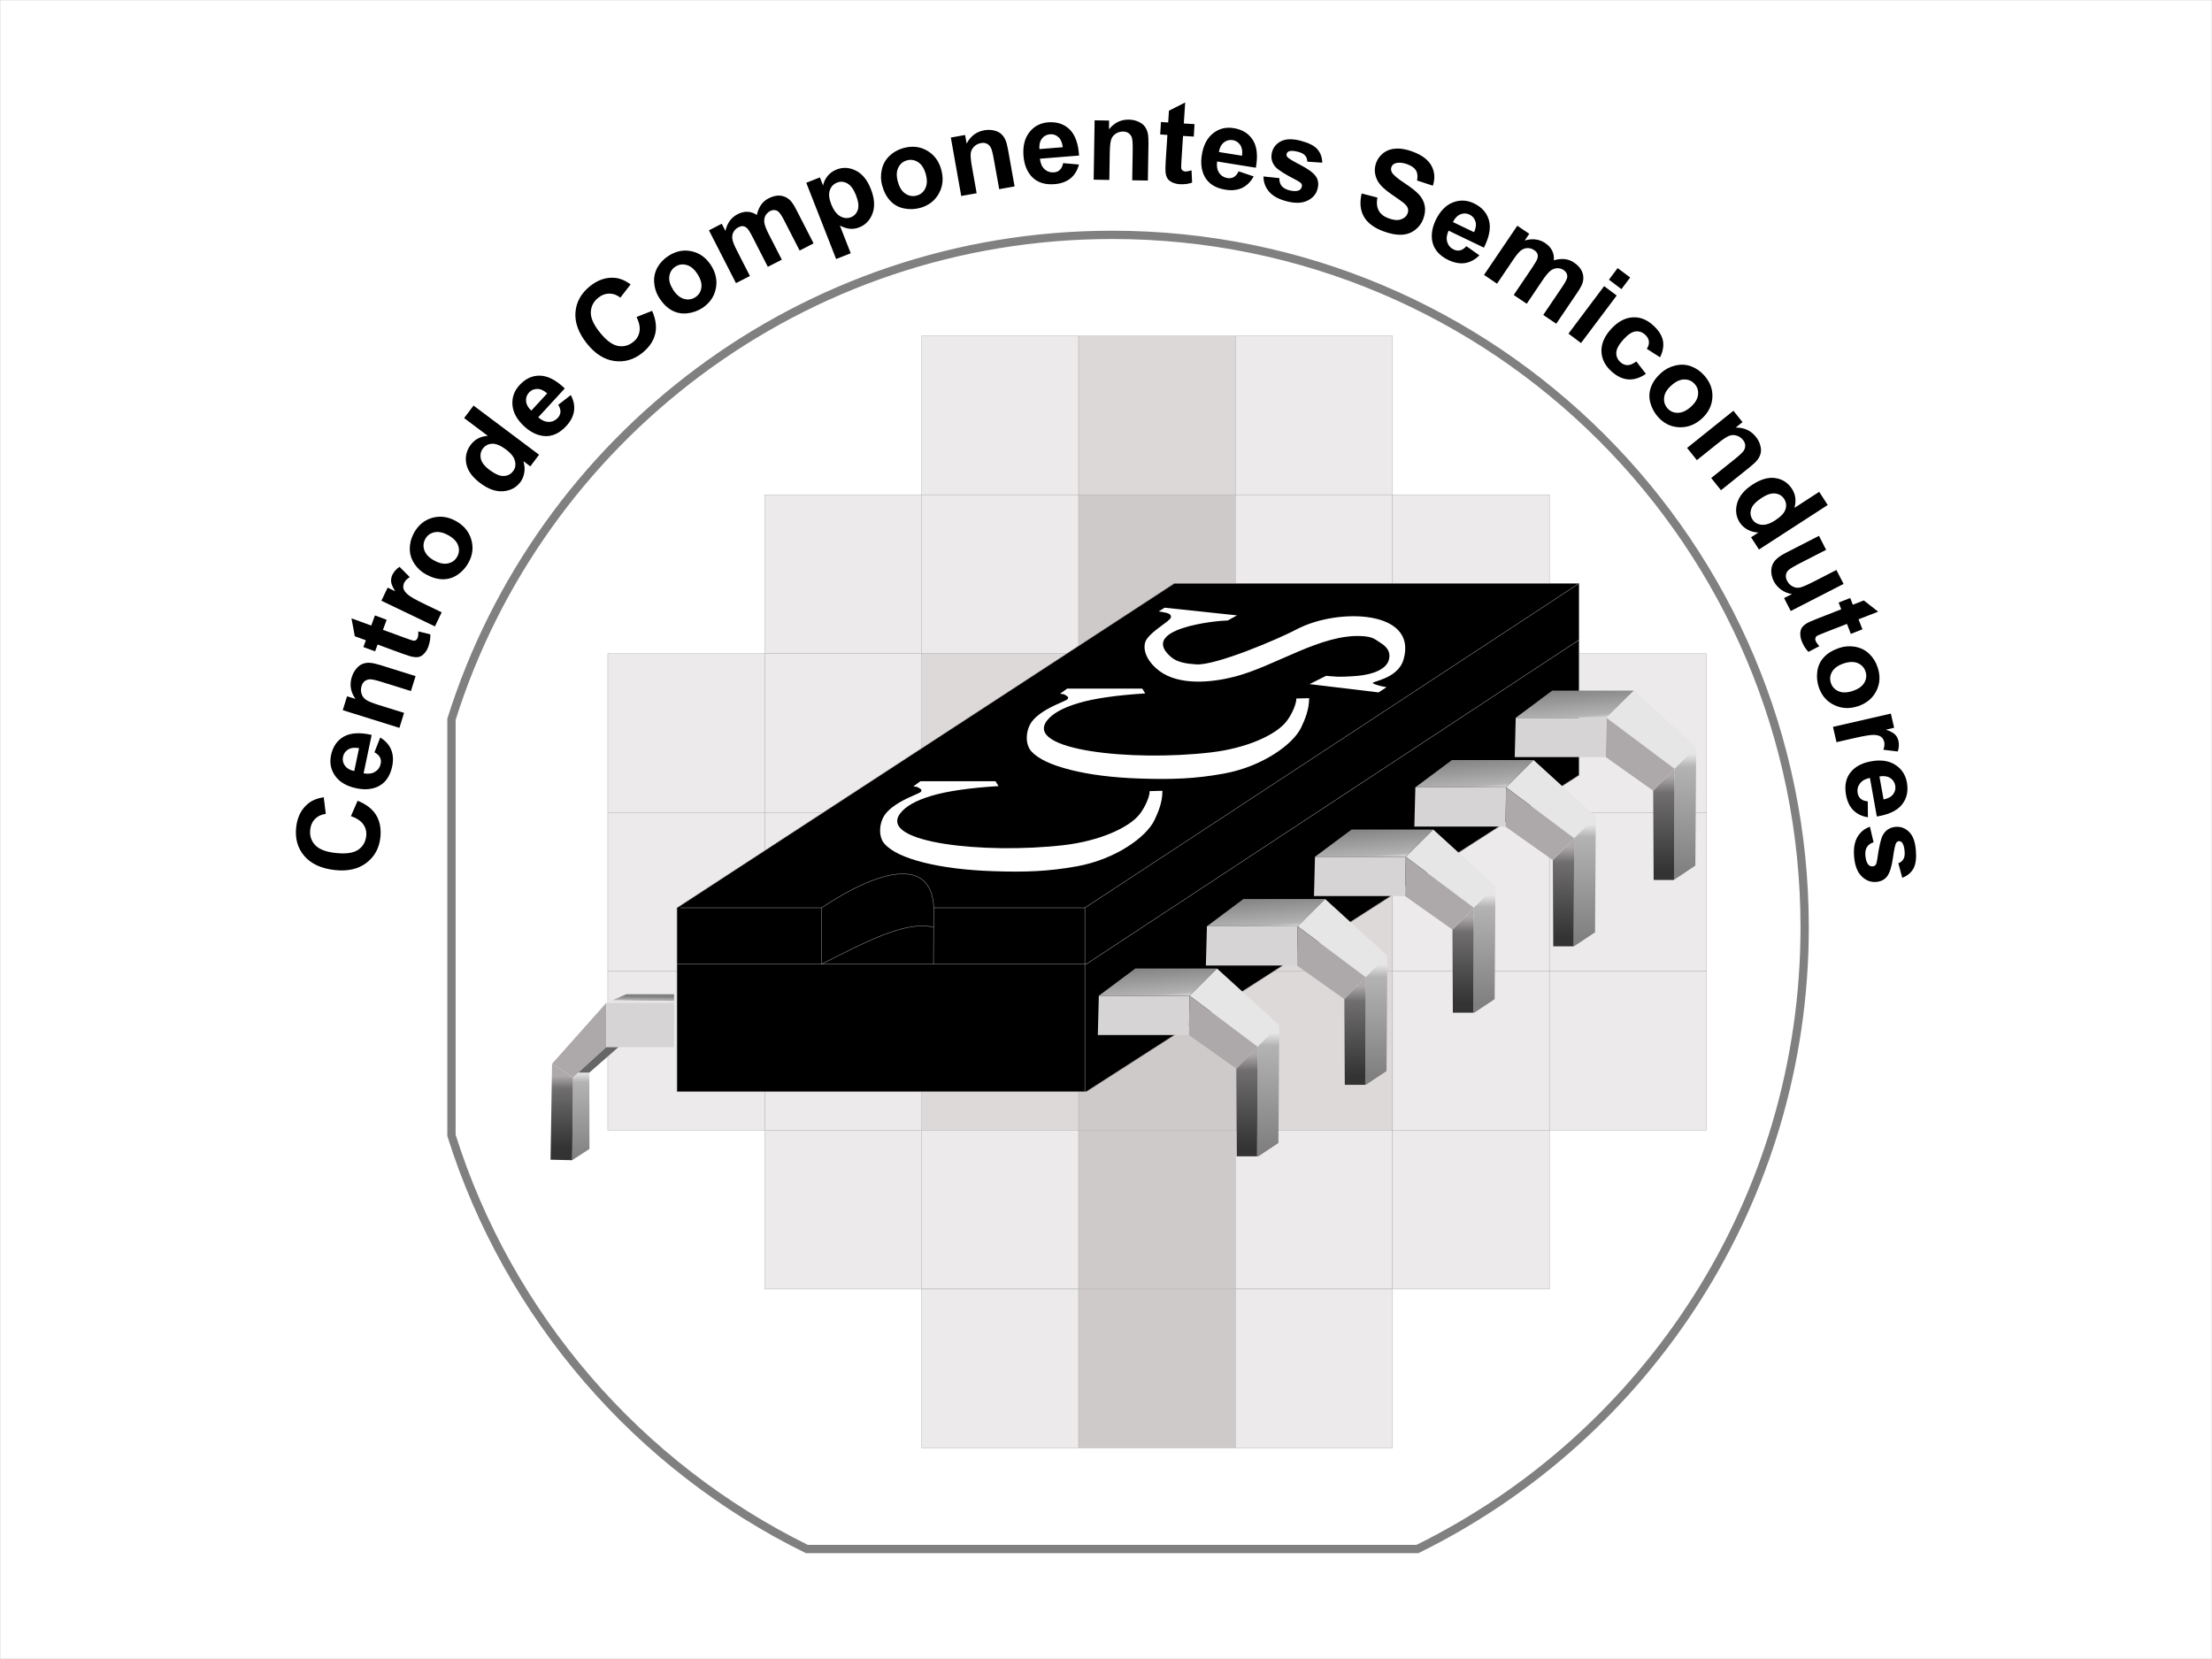 <?xml version="1.0" encoding="UTF-8"?>
<!DOCTYPE svg PUBLIC "-//W3C//DTD SVG 1.1//EN" "http://www.w3.org/Graphics/SVG/1.1/DTD/svg11.dtd">
<!-- Creator: CorelDRAW X7 -->
<svg xmlns="http://www.w3.org/2000/svg" xml:space="preserve" width="400mm" height="300mm" version="1.1" style="shape-rendering:geometricPrecision; text-rendering:geometricPrecision; image-rendering:optimizeQuality; fill-rule:evenodd; clip-rule:evenodd"
viewBox="0 0 40000 30000"
 xmlns:xlink="http://www.w3.org/1999/xlink">
 <defs>
  <style type="text/css">
   <![CDATA[
    .str2 {stroke:gray;stroke-width:150}
    .str1 {stroke:#ABA7A6;stroke-width:7.62}
    .str0 {stroke:#B3B3B3;stroke-width:7.62}
    .fil0 {fill:none}
    .fil13 {fill:black}
    .fil12 {fill:#666666}
    .fil10 {fill:#ADA9AA}
    .fil4 {fill:#CECAC9}
    .fil11 {fill:#D6D4D5}
    .fil3 {fill:#DCD8D7}
    .fil5 {fill:#DDD9D8}
    .fil16 {fill:#E6E6E6}
    .fil2 {fill:#ECEAEB}
    .fil1 {fill:black;fill-rule:nonzero}
    .fil33 {fill:white;fill-rule:nonzero}
    .fil15 {fill:url(#id0)}
    .fil21 {fill:url(#id1)}
    .fil27 {fill:url(#id2)}
    .fil24 {fill:url(#id3)}
    .fil9 {fill:url(#id4)}
    .fil31 {fill:url(#id5)}
    .fil28 {fill:url(#id6)}
    .fil29 {fill:url(#id7)}
    .fil17 {fill:url(#id8)}
    .fil25 {fill:url(#id9)}
    .fil30 {fill:url(#id10)}
    .fil20 {fill:url(#id11)}
    .fil18 {fill:url(#id12)}
    .fil32 {fill:url(#id13)}
    .fil14 {fill:url(#id14)}
    .fil23 {fill:url(#id15)}
    .fil6 {fill:url(#id16)}
    .fil22 {fill:url(#id17)}
    .fil7 {fill:url(#id18)}
    .fil19 {fill:url(#id19)}
    .fil26 {fill:url(#id20)}
    .fil8 {fill:url(#id21)}
   ]]>
  </style>
  <linearGradient id="id0" gradientUnits="userSpaceOnUse" x1="24825" y1="14941" x2="24871.6" y2="15553.3">
   <stop offset="0" style="stop-opacity:1; stop-color:gray"/>
   <stop offset="0.859" style="stop-opacity:1; stop-color:#B3B3B3"/>
   <stop offset="1" style="stop-opacity:1; stop-color:#E6E6E6"/>
  </linearGradient>
  <linearGradient id="id1" gradientUnits="userSpaceOnUse" x1="24887.3" y1="19453.7" x2="24887.3" y2="17445">
   <stop offset="0" style="stop-opacity:1; stop-color:gray"/>
   <stop offset="0.89" style="stop-opacity:1; stop-color:#B3B3B3"/>
   <stop offset="1" style="stop-opacity:1; stop-color:#E6E6E6"/>
  </linearGradient>
  <linearGradient id="id2" gradientUnits="userSpaceOnUse" xlink:href="#id0" x1="26640" y1="13684.5" x2="26686.5" y2="14296.8">
  </linearGradient>
  <linearGradient id="id3" gradientUnits="userSpaceOnUse" xlink:href="#id0" x1="20915.9" y1="17454.1" x2="20962.5" y2="18066.3">
  </linearGradient>
  <linearGradient id="id4" gradientUnits="userSpaceOnUse" x1="10158.7" y1="20753" x2="10158.7" y2="19462.5">
   <stop offset="0" style="stop-opacity:1; stop-color:#333333"/>
   <stop offset="0.831" style="stop-opacity:1; stop-color:#706E6E"/>
   <stop offset="1" style="stop-opacity:1; stop-color:#ADA9AA"/>
  </linearGradient>
  <linearGradient id="id5" gradientUnits="userSpaceOnUse" xlink:href="#id1" x1="30471.6" y1="15789.7" x2="30471.6" y2="13631.9">
  </linearGradient>
  <linearGradient id="id6" gradientUnits="userSpaceOnUse" xlink:href="#id1" x1="28656.8" y1="16971.8" x2="28656.8" y2="14909.1">
  </linearGradient>
  <linearGradient id="id7" gradientUnits="userSpaceOnUse" xlink:href="#id4" x1="28272.9" y1="16956.1" x2="28272.9" y2="15315.3">
  </linearGradient>
  <linearGradient id="id8" gradientUnits="userSpaceOnUse" xlink:href="#id1" x1="26842" y1="18152.5" x2="26842" y2="16185.1">
  </linearGradient>
  <linearGradient id="id9" gradientUnits="userSpaceOnUse" xlink:href="#id1" x1="22932.7" y1="20767.8" x2="22932.7" y2="18680.3">
  </linearGradient>
  <linearGradient id="id10" gradientUnits="userSpaceOnUse" xlink:href="#id0" x1="28454.9" y1="12428" x2="28501.5" y2="13040.3">
  </linearGradient>
  <linearGradient id="id11" gradientUnits="userSpaceOnUse" xlink:href="#id0" x1="22870.5" y1="16197.5" x2="22917" y2="16809.8">
  </linearGradient>
  <linearGradient id="id12" gradientUnits="userSpaceOnUse" xlink:href="#id4" x1="26458" y1="18141.9" x2="26458" y2="16586.2">
  </linearGradient>
  <linearGradient id="id13" gradientUnits="userSpaceOnUse" xlink:href="#id4" x1="30087.9" y1="15771.1" x2="30087.9" y2="14043.1">
  </linearGradient>
  <linearGradient id="id14" gradientUnits="userSpaceOnUse" x1="24745.1" y1="19425.1" x2="24745.1" y2="17932.7">
   <stop offset="0" style="stop-opacity:1; stop-color:#393738"/>
   <stop offset="1" style="stop-opacity:1; stop-color:white"/>
  </linearGradient>
  <linearGradient id="id15" gradientUnits="userSpaceOnUse" xlink:href="#id14" x1="20834.7" y1="22341.3" x2="20834.7" y2="20617.2">
  </linearGradient>
  <linearGradient id="id16" gradientUnits="userSpaceOnUse" xlink:href="#id14" x1="11976.8" y1="22802" x2="11976.8" y2="22593">
  </linearGradient>
  <linearGradient id="id17" gradientUnits="userSpaceOnUse" xlink:href="#id4" x1="24503.4" y1="19461.6" x2="24503.4" y2="17827.6">
  </linearGradient>
  <linearGradient id="id18" gradientUnits="userSpaceOnUse" xlink:href="#id0" x1="11576.2" y1="18017.6" x2="11575.1" y2="18098">
  </linearGradient>
  <linearGradient id="id19" gradientUnits="userSpaceOnUse" xlink:href="#id14" x1="22790.5" y1="20721.6" x2="22790.5" y2="19193.1">
  </linearGradient>
  <linearGradient id="id20" gradientUnits="userSpaceOnUse" xlink:href="#id4" x1="22548.8" y1="20771.4" x2="22548.8" y2="19067.2">
  </linearGradient>
  <linearGradient id="id21" gradientUnits="userSpaceOnUse" xlink:href="#id1" x1="10502.8" y1="20978.7" x2="10502.8" y2="19395.7">
  </linearGradient>
 </defs>
 <g id="Camada_x0020_1">
  <g id="_321469832">
   <g>
    <path class="fil0" d="M30871 8552c4488,5902 3342,14324 -2560,18812 -373,283 -756,544 -1147,783l-13962 0c-1394,-848 -2655,-1966 -3702,-3343 -4488,-5901 -3342,-14323 2559,-18811 5902,-4488 14324,-3342 18812,2559z"/>
    <path class="fil1" d="M6346 14758l121 -278c157,63 269,150 336,261 67,112 92,247 75,405 -22,195 -107,348 -255,460 -147,110 -337,153 -569,127 -245,-27 -428,-112 -550,-253 -122,-142 -171,-316 -148,-522 20,-181 90,-321 209,-421 71,-61 167,-101 289,-121l37 302c-78,9 -142,39 -193,89 -50,50 -80,115 -88,194 -13,109 17,202 87,279 71,77 194,125 369,144 186,21 322,2 409,-56 86,-58 135,-141 147,-248 9,-79 -8,-150 -52,-212 -44,-63 -118,-113 -224,-150zm425 -1154l105 -267c94,57 159,129 196,217 37,88 44,190 20,305 -39,182 -127,305 -265,368 -110,49 -238,58 -384,27 -174,-36 -301,-111 -381,-222 -80,-111 -105,-237 -76,-376 33,-156 111,-268 233,-337 122,-68 289,-78 502,-29l-146 694c83,15 152,6 206,-27 55,-33 89,-81 103,-145 9,-43 5,-82 -13,-116 -17,-35 -51,-65 -100,-92zm-278 -75c-81,-15 -147,-7 -197,24 -50,30 -81,74 -93,131 -13,60 -1,115 35,163 36,49 92,81 168,96l87 -414zm1022 -1303l-84 270 -523 -163c-110,-34 -183,-51 -219,-49 -37,2 -67,13 -94,33 -26,21 -45,50 -56,87 -15,47 -16,93 -2,139 14,46 40,82 78,109 38,28 115,59 229,95l463 144 -84 271 -1025 -320 78 -251 151 47c-87,-125 -109,-256 -66,-393 18,-60 46,-111 83,-154 37,-44 77,-73 118,-88 41,-15 85,-21 130,-17 46,3 108,17 187,41l636 199zm-735 -1097l212 78 -67 182 408 149c83,31 132,47 147,48 15,2 29,-2 43,-11 13,-9 23,-23 29,-40 10,-25 14,-64 14,-117l216 53c3,72 -9,146 -37,225 -18,48 -42,88 -72,120 -30,33 -62,54 -94,62 -32,9 -71,8 -118,-1 -33,-5 -97,-26 -192,-60l-441 -162 -45 123 -212 -77 45 -123 -200 -73 -60 -324 357 131 67 -183zm1207 -57l-122 255 -968 -464 113 -237 137 66c-45,-72 -70,-129 -74,-171 -5,-42 3,-84 22,-126 29,-58 72,-107 130,-145l185 186c-49,30 -82,63 -100,100 -17,36 -22,72 -14,106 8,34 34,71 79,110 45,39 149,98 314,177l298 143zm-285 -686c-83,-45 -152,-108 -208,-191 -56,-84 -83,-173 -84,-270 0,-97 24,-192 74,-285 78,-142 187,-234 329,-275 143,-41 284,-23 426,54 143,77 237,188 281,330 44,143 29,285 -47,424 -47,87 -111,159 -192,216 -82,57 -172,86 -270,86 -97,0 -200,-30 -309,-89zm152 -249c94,51 178,68 251,50 75,-17 129,-58 164,-124 35,-65 40,-132 14,-204 -26,-70 -87,-132 -181,-183 -93,-50 -176,-67 -250,-50 -74,17 -128,58 -163,123 -35,66 -40,134 -14,205 26,71 85,132 179,183zm1894 -1914l-158 210 -126 -94c23,71 28,141 17,207 -11,66 -35,124 -71,172 -75,99 -178,154 -311,165 -132,10 -269,-38 -412,-145 -146,-109 -231,-226 -255,-352 -24,-126 3,-241 82,-345 72,-96 174,-150 307,-160l-428 -321 170 -226 1185 889zm-901 271c92,69 168,106 228,112 87,8 155,-21 204,-87 40,-52 51,-113 33,-183 -17,-70 -70,-138 -158,-205 -99,-74 -184,-110 -254,-107 -70,3 -126,32 -168,87 -40,54 -52,115 -37,184 16,68 67,135 152,199zm1248 -1174l227 -176c52,97 71,193 58,287 -13,95 -60,185 -139,272 -127,137 -265,198 -415,181 -120,-15 -235,-72 -345,-173 -131,-120 -202,-249 -214,-386 -11,-136 31,-257 128,-361 108,-118 232,-175 372,-171 140,4 289,81 446,231l-480 522c63,56 127,83 191,83 64,0 118,-25 162,-72 30,-33 46,-69 49,-107 2,-39 -11,-82 -40,-130zm-200 -206c-62,-55 -123,-82 -181,-81 -60,1 -108,22 -148,65 -41,45 -59,98 -53,158 6,61 38,117 95,169l287 -311zm1616 -1382l282 -111c67,155 85,296 54,422 -31,126 -109,239 -233,339 -153,123 -322,171 -505,146 -183,-26 -347,-130 -493,-312 -154,-192 -224,-382 -210,-568 14,-186 102,-344 264,-474 141,-113 290,-163 445,-150 92,7 189,47 289,118l-186 240c-62,-49 -128,-73 -200,-73 -71,0 -138,25 -199,75 -86,68 -131,155 -135,259 -5,104 49,225 159,363 117,146 226,229 328,249 103,20 196,-4 280,-72 63,-49 100,-112 113,-187 13,-76 -4,-163 -53,-264zm409 -346c-51,-79 -81,-168 -90,-268 -9,-99 10,-191 56,-277 46,-85 113,-156 201,-213 137,-89 277,-116 421,-84 145,32 260,116 348,251 88,137 118,279 88,425 -30,147 -112,263 -245,350 -82,53 -173,85 -272,96 -99,11 -192,-7 -278,-54 -85,-46 -162,-122 -229,-226zm253 -145c58,89 124,144 197,164 73,21 141,10 203,-30 62,-40 99,-97 110,-172 11,-75 -13,-158 -71,-248 -57,-89 -123,-143 -195,-163 -73,-21 -141,-11 -203,29 -62,40 -98,98 -110,173 -12,75 12,157 69,247zm647 -1076l232 -119 66 130c32,-143 105,-244 221,-303 61,-31 120,-46 178,-43 58,1 114,21 169,57 16,-72 42,-134 77,-184 36,-50 81,-89 137,-117 70,-36 136,-52 199,-49 63,4 121,27 173,70 38,32 81,93 128,185l312 609 -252 130 -280 -546c-48,-94 -88,-151 -119,-169 -42,-24 -88,-24 -136,1 -35,18 -63,46 -84,83 -19,38 -26,81 -19,130 8,48 35,118 81,208l235 458 -253 129 -268 -523c-47,-93 -82,-150 -105,-173 -23,-22 -47,-35 -73,-39 -25,-3 -54,4 -86,20 -39,20 -69,48 -89,85 -21,37 -27,79 -21,125 7,47 34,116 81,207l237 464 -252 129 -489 -955zm1760 -860l246 -97 58 147c12,-63 39,-120 82,-173 42,-52 97,-91 163,-117 116,-45 232,-38 349,21 117,59 207,171 270,333 66,167 76,313 31,438 -45,124 -126,209 -242,255 -55,21 -110,30 -164,25 -53,-4 -115,-23 -185,-57l196 500 -264 104 -540 -1379zm449 382c44,113 99,187 165,224 65,36 130,42 194,17 61,-24 102,-69 124,-134 21,-66 10,-155 -34,-267 -42,-105 -93,-175 -155,-210 -62,-35 -124,-40 -186,-15 -64,25 -108,71 -131,138 -23,67 -15,149 23,247zm923 -333c-26,-91 -28,-185 -7,-283 20,-98 66,-180 135,-248 69,-68 154,-117 255,-145 156,-44 299,-29 427,44 129,74 215,188 258,343 44,157 31,301 -41,432 -72,131 -184,218 -337,262 -95,26 -191,30 -289,11 -98,-18 -181,-63 -249,-133 -68,-70 -119,-164 -152,-283zm285 -65c29,103 75,175 139,215 64,41 131,52 203,32 71,-20 123,-64 155,-133 33,-68 35,-154 6,-258 -29,-101 -75,-172 -138,-213 -64,-41 -131,-52 -202,-32 -72,20 -124,65 -157,133 -33,68 -35,154 -6,256zm2110 82l-278 50 -97 -538c-20,-115 -39,-187 -57,-218 -18,-32 -42,-54 -73,-68 -30,-14 -64,-17 -102,-10 -49,9 -91,30 -125,63 -34,33 -54,74 -61,120 -6,46 1,128 22,246l85 478 -279 50 -188 -1057 258 -46 28 155c71,-135 177,-215 318,-240 62,-11 121,-10 176,3 55,13 99,34 131,64 33,30 58,65 76,107 19,42 35,104 49,185l117 656zm878 -421l286 25c-28,106 -79,190 -152,250 -75,60 -170,95 -287,105 -186,15 -329,-35 -428,-150 -78,-92 -124,-212 -136,-360 -14,-178 22,-321 106,-428 84,-109 197,-168 339,-180 159,-12 288,30 389,128 100,98 157,255 171,473l-708 57c9,83 37,147 84,190 47,43 104,62 168,57 45,-3 81,-18 108,-45 29,-26 49,-67 60,-122zm-7 -288c-9,-82 -35,-143 -78,-182 -44,-40 -94,-57 -152,-52 -62,5 -111,31 -147,79 -37,49 -51,112 -45,189l422 -34zm1539 603l-283 -5 9 -547c1,-115 -4,-190 -15,-224 -12,-35 -31,-61 -59,-81 -27,-19 -60,-29 -98,-29 -50,-1 -95,12 -135,38 -40,26 -67,61 -82,105 -16,45 -24,127 -26,247l-8 485 -283 -5 17 -1073 262 4 -2 158c96,-119 215,-177 358,-175 63,1 120,13 172,37 52,23 91,52 117,87 26,36 44,76 54,121 10,44 14,108 13,191l-11 666zm844 -1020l-14 225 -194 -12 -28 434c-5,88 -7,139 -4,154 3,15 10,27 23,37 13,11 28,16 47,18 26,1 65,-5 116,-20l10 221c-68,24 -143,34 -226,29 -51,-4 -96,-15 -136,-35 -40,-20 -69,-44 -86,-73 -17,-28 -28,-66 -33,-113 -3,-34 -2,-100 4,-201l30 -469 -130 -9 14 -225 131 9 13 -213 294 -149 -25 380 194 12zm797 853l272 92c-52,96 -121,165 -207,207 -86,41 -188,52 -304,33 -184,-29 -311,-111 -380,-246 -54,-108 -70,-235 -46,-383 28,-176 96,-306 204,-391 107,-85 231,-116 372,-93 157,25 273,97 347,216 75,118 92,285 54,500l-701 -113c-11,84 1,152 37,205 35,53 86,85 149,95 44,7 83,1 116,-18 34,-19 63,-54 87,-104zm62 -282c11,-81 0,-146 -33,-195 -33,-49 -78,-78 -135,-87 -61,-10 -115,5 -162,43 -47,38 -77,96 -88,172l418 67zm388 375l287 30c-2,56 11,103 40,140 28,36 75,63 140,80 71,19 127,19 170,3 29,-12 47,-34 55,-65 6,-20 4,-39 -6,-56 -10,-17 -38,-37 -82,-61 -209,-106 -338,-188 -387,-243 -68,-78 -89,-167 -63,-267 24,-90 79,-157 167,-200 87,-43 205,-45 354,-6 142,37 242,88 299,152 57,65 86,146 89,244l-271 -19c-1,-44 -14,-81 -39,-110 -25,-30 -67,-52 -125,-67 -72,-19 -127,-23 -164,-11 -25,9 -40,25 -46,48 -5,20 0,39 14,57 21,25 100,73 238,144 138,72 230,139 275,203 45,64 56,139 33,227 -24,95 -85,167 -183,214 -97,48 -224,52 -380,11 -141,-37 -246,-94 -314,-173 -67,-78 -102,-170 -101,-275zm1775 308l284 73c-17,98 -8,177 26,238 34,62 94,108 180,139 89,33 164,39 224,17 60,-21 99,-58 118,-109 12,-33 12,-64 2,-95 -11,-30 -37,-62 -79,-96 -29,-24 -96,-71 -202,-143 -136,-92 -224,-177 -265,-254 -57,-108 -65,-217 -25,-327 26,-71 71,-130 133,-178 63,-47 138,-73 225,-77 87,-5 184,12 291,51 174,63 291,150 350,259 60,110 68,230 26,361l-286 -94c15,-76 8,-137 -20,-183 -27,-45 -80,-83 -159,-112 -81,-29 -150,-35 -208,-18 -38,11 -63,34 -77,70 -12,33 -8,66 11,100 25,43 99,106 223,188 125,82 213,152 266,210 53,59 87,124 102,198 15,73 6,154 -26,242 -29,79 -78,146 -148,199 -70,54 -152,83 -245,87 -93,4 -200,-16 -321,-60 -176,-64 -296,-154 -361,-270 -64,-115 -77,-254 -39,-416zm1894 953l235 165c-78,78 -164,124 -258,140 -95,14 -195,-4 -301,-54 -168,-81 -266,-196 -294,-345 -21,-118 0,-245 64,-380 78,-160 180,-266 307,-316 127,-51 255,-46 383,15 144,69 234,171 272,306 38,135 7,300 -91,495l-639 -307c-35,77 -43,146 -24,207 19,61 58,106 117,134 40,19 79,24 116,15 38,-8 75,-34 113,-75zm139 -253c34,-75 42,-140 24,-196 -18,-57 -53,-97 -105,-122 -55,-27 -111,-28 -167,-5 -56,23 -101,70 -134,140l382 183zm782 -117l216 146 -82 121c140,-41 264,-25 371,47 57,38 98,84 124,135 26,52 37,110 31,176 71,-21 138,-28 199,-21 61,7 117,28 168,63 65,44 111,95 139,152 27,57 35,118 22,185 -9,49 -43,115 -100,200l-384 568 -235 -159 343 -507c60,-88 91,-151 92,-187 0,-48 -22,-88 -67,-118 -33,-23 -71,-34 -113,-33 -43,0 -84,16 -123,45 -39,31 -87,87 -143,171l-288 427 -235 -159 329 -487c58,-86 92,-145 100,-175 9,-31 9,-59 -1,-83 -9,-24 -29,-46 -59,-66 -36,-25 -75,-37 -117,-37 -43,0 -82,14 -120,42 -37,28 -85,85 -142,170l-292 432 -235 -159 602 -889zm1657 976l157 -210 227 170 -158 210 -226 -170zm-732 975l645 -859 227 170 -645 859 -227 -170zm1656 428l-239 -153c30,-47 43,-92 37,-136 -5,-43 -27,-82 -66,-118 -52,-48 -111,-68 -175,-61 -64,8 -135,54 -212,138 -87,94 -132,175 -136,242 -4,68 20,126 73,175 39,36 82,55 128,55 46,1 100,-22 161,-67l173 224c-108,75 -214,108 -319,101 -105,-8 -208,-58 -310,-151 -115,-106 -173,-228 -175,-364 -1,-136 57,-268 176,-398 120,-130 248,-200 384,-209 136,-10 262,39 380,148 96,88 153,179 172,272 18,94 1,194 -52,302zm24 278c71,-62 154,-106 251,-129 98,-24 192,-20 283,13 91,33 172,88 242,167 107,121 156,255 146,403 -10,148 -76,275 -196,382 -122,108 -257,158 -407,151 -149,-7 -277,-70 -382,-189 -65,-73 -111,-159 -137,-255 -26,-96 -22,-190 12,-282 33,-92 96,-179 188,-261zm183 229c-80,70 -125,143 -133,219 -9,75 11,140 60,196 49,55 111,83 187,82 75,0 154,-36 235,-107 78,-70 122,-143 131,-218 9,-75 -11,-140 -60,-195 -49,-56 -111,-83 -187,-83 -76,-1 -154,35 -233,106zm895 1897l-177 -221 427 -342c90,-73 145,-125 163,-155 19,-31 27,-63 25,-96 -2,-34 -16,-65 -40,-95 -31,-39 -69,-65 -115,-79 -46,-14 -90,-13 -134,3 -44,17 -113,62 -206,137l-379 304 -177 -221 838 -672 164 205 -123 99c153,-2 273,53 363,165 39,48 66,100 81,155 15,55 18,104 7,146 -11,43 -30,83 -58,118 -28,37 -75,80 -139,132l-520 417zm687 1072l-143 -221 132 -86c-75,-3 -142,-22 -200,-55 -58,-33 -104,-76 -137,-127 -67,-103 -83,-219 -47,-348 36,-127 128,-240 278,-337 152,-99 292,-138 418,-117 127,20 225,86 296,195 65,101 80,216 44,343l448 -290 154 238 -1243 805zm57 -939c-97,62 -158,121 -184,175 -38,79 -34,153 10,222 36,54 89,86 161,94 72,8 154,-18 247,-78 104,-68 167,-134 188,-201 22,-67 14,-129 -24,-188 -36,-56 -89,-89 -159,-98 -70,-8 -150,16 -239,74zm397 1817l143 -73c-68,-9 -132,-34 -192,-75 -59,-42 -105,-94 -137,-157 -33,-64 -48,-129 -46,-194 2,-66 23,-123 62,-172 40,-49 104,-97 194,-143l607 -311 129 253 -440 225c-135,69 -215,116 -240,141 -26,25 -42,54 -46,88 -6,33 1,69 21,107 22,44 54,76 95,98 41,23 83,31 125,25 41,-5 130,-43 268,-113l403 -207 130 252 -956 490 -120 -234zm1417 565l-210 83 -70 -181 -405 158c-82,32 -130,53 -142,61 -12,9 -20,22 -24,37 -4,16 -3,33 4,50 10,25 32,57 67,97l-196 103c-51,-51 -91,-116 -122,-193 -18,-48 -27,-94 -26,-138 1,-45 11,-81 30,-108 18,-28 48,-54 89,-78 28,-18 90,-45 184,-82l437 -171 -47 -122 210 -82 47 121 199 -77 259 203 -355 138 71 181zm-419 337c89,-31 183,-38 282,-22 98,16 183,57 254,123 71,66 124,148 157,248 52,154 44,297 -23,429 -67,132 -177,223 -330,275 -154,51 -299,44 -433,-21 -135,-65 -227,-173 -278,-323 -31,-93 -40,-190 -26,-288 14,-99 54,-184 121,-255 66,-72 159,-127 276,-166zm78 281c-101,34 -170,84 -208,149 -38,66 -45,134 -21,205 23,69 70,119 140,149 69,29 155,27 258,-8 99,-33 168,-83 206,-148 38,-66 45,-133 21,-203 -23,-71 -70,-120 -140,-151 -69,-29 -155,-27 -256,7zm-128 1423l-64 -277 1047 -240 59 256 -149 35c81,27 135,57 165,87 30,30 50,68 61,112 14,64 11,128 -11,195l-261 -31c20,-53 25,-100 16,-140 -9,-39 -27,-69 -55,-92 -27,-22 -71,-34 -130,-37 -59,-2 -178,17 -356,58l-322 74zm565 1071l3 287c-109,-17 -197,-60 -264,-127 -67,-68 -111,-160 -132,-276 -33,-184 3,-330 108,-440 83,-87 199,-143 346,-169 175,-32 320,-11 436,63 115,73 186,180 211,320 28,157 -2,290 -90,400 -87,109 -239,181 -454,215l-125 -698c-82,16 -143,50 -181,102 -39,51 -52,108 -41,172 8,44 27,79 56,104 29,25 71,41 127,47zm286 -35c80,-16 139,-48 173,-95 36,-47 48,-99 38,-156 -11,-61 -42,-107 -94,-139 -51,-32 -116,-40 -192,-26l75 416zm-247 493l66 281c-53,17 -93,45 -118,84 -26,39 -36,92 -30,158 6,74 24,127 53,162 21,24 48,34 79,31 22,-1 39,-10 52,-24 12,-15 22,-48 30,-98 32,-232 66,-381 103,-445 51,-90 128,-138 231,-147 93,-7 174,23 243,92 69,68 110,178 122,332 12,147 -3,257 -45,332 -43,75 -109,130 -201,165l-71 -263c41,-14 72,-39 91,-73 20,-33 28,-80 23,-139 -6,-75 -21,-128 -45,-159 -16,-20 -36,-30 -60,-28 -20,2 -36,13 -49,33 -17,27 -36,117 -58,271 -22,154 -56,263 -101,327 -45,63 -113,99 -203,106 -98,8 -186,-26 -263,-103 -77,-76 -122,-194 -135,-355 -12,-146 8,-264 60,-354 52,-89 127,-152 226,-186z"/>
    <g>
     <g>
      <polygon class="fil2 str0" points="16667,6075 19505,6075 19505,8947 16667,8947 "/>
      <polygon class="fil3 str0" points="22343,6075 19505,6075 19505,8947 22343,8947 "/>
      <polygon class="fil2 str0" points="22343,6075 25181,6075 25181,8947 22343,8947 "/>
      <polygon class="fil2 str0" points="16667,11820 19505,11820 19505,8947 16667,8947 "/>
      <polygon class="fil4 str0" points="22343,11820 19505,11820 19505,8947 22343,8947 "/>
      <polygon class="fil2 str0" points="22343,11820 25181,11820 25181,8947 22343,8947 "/>
      <polygon class="fil2 str0" points="28019,11820 25181,11820 25181,8947 28019,8947 "/>
      <polygon class="fil2 str0" points="16667,11820 13829,11820 13829,8947 16667,8947 "/>
      <polygon class="fil5 str0" points="16667,11820 19505,11820 19505,14692 16667,14692 "/>
      <polygon class="fil4 str0" points="22343,11820 19505,11820 19505,14692 22343,14692 "/>
      <polygon class="fil5 str0" points="22343,11820 25181,11820 25181,14692 22343,14692 "/>
      <polygon class="fil2 str0" points="28019,11820 25181,11820 25181,14692 28019,14692 "/>
      <polygon class="fil2 str0" points="16667,11820 13829,11820 13829,14692 16667,14692 "/>
      <polygon class="fil2 str0" points="28019,11820 30857,11820 30857,14692 28019,14692 "/>
      <polygon class="fil2 str0" points="10991,11820 13829,11820 13829,14692 10991,14692 "/>
      <polygon class="fil5 str0" points="16667,17565 19505,17565 19505,14692 16667,14692 "/>
      <polygon class="fil4 str0" points="22343,17565 19505,17565 19505,14692 22343,14692 "/>
      <polygon class="fil5 str0" points="22343,17565 25181,17565 25181,14692 22343,14692 "/>
      <polygon class="fil2 str0" points="28019,17565 25181,17565 25181,14692 28019,14692 "/>
      <polygon class="fil2 str0" points="16667,17565 13829,17565 13829,14692 16667,14692 "/>
      <polygon class="fil2 str0" points="28019,17565 30857,17565 30857,14692 28019,14692 "/>
      <polygon class="fil2 str0" points="10991,17565 13829,17565 13829,14692 10991,14692 "/>
      <polygon class="fil5 str0" points="16667,17565 19505,17565 19505,20438 16667,20438 "/>
      <polygon class="fil4 str0" points="22343,17565 19505,17565 19505,20438 22343,20438 "/>
      <polygon class="fil5 str0" points="22343,17565 25181,17565 25181,20438 22343,20438 "/>
      <polygon class="fil2 str0" points="28019,17565 25181,17565 25181,20438 28019,20438 "/>
      <polygon class="fil2 str0" points="16667,17565 13829,17565 13829,20438 16667,20438 "/>
      <polygon class="fil2 str0" points="28019,17565 30857,17565 30857,20438 28019,20438 "/>
      <polygon class="fil2 str0" points="10991,17565 13829,17565 13829,20438 10991,20438 "/>
      <polygon class="fil2 str0" points="16667,23310 19505,23310 19505,20438 16667,20438 "/>
      <polygon class="fil4 str0" points="22343,23310 19505,23310 19505,20438 22343,20438 "/>
      <polygon class="fil2 str0" points="22343,23310 25181,23310 25181,20438 22343,20438 "/>
      <polygon class="fil2 str0" points="28019,23310 25181,23310 25181,20438 28019,20438 "/>
      <polygon class="fil2 str0" points="16667,23310 13829,23310 13829,20438 16667,20438 "/>
      <polygon class="fil2 str0" points="16667,23310 19505,23310 19505,26183 16667,26183 "/>
      <polygon class="fil4 str0" points="22343,23310 19505,23310 19505,26183 22343,26183 "/>
      <polygon class="fil2 str0" points="22343,23310 25181,23310 25181,26183 22343,26183 "/>
     </g>
     <g>
      <path class="fil6" d="M11975 22262l1 333m0 0l3 538 -3 -538z"/>
      <line class="fil0" x1="9941" y1="19193" x2="9949" y2= "20970" />
      <polygon class="fil7" points="11325,17979 12189,17979 12190,18137 10962,18137 "/>
      <polygon class="fil8" points="10657,19396 10457,19396 10362,19482 10347,20979 10659,20777 "/>
      <polygon class="fil9" points="9983,19236 9956,20971 10345,20980 10347,20979 10362,19482 "/>
      <polygon class="fil10" points="9983,19236 10362,19482 10961,18937 10962,18137 "/>
      <polygon class="fil11" points="10962,18137 10961,18937 12189,18937 12190,18137 "/>
      <polygon class="fil12" points="10961,18937 10961,18937 10457,19396 10657,19396 11181,18937 "/>
     </g>
     <g>
      <path class="fil13 str1" d="M12242 16416l2590 0c1042,-653 2054,-912 2054,0l2756 0 0 1019 -7400 0 0 -1019z"/>
      <path class="fil13 str1" d="M28553 10551l-7318 0 -8935 5865 2532 0c1123,-681 2054,-923 2054,0l2732 0 8935 -5865z"/>
      <polygon class="fil13 str1" points="28553,10551 19642,16415 19642,19741 28553,14017 "/>
      <polygon class="fil13 str1" points="28553,10551 19642,16415 19642,17435 28553,11572 "/>
      <path class="fil13 str1" d="M12242 16416l2613 0 0 1019c877,-543 2030,-791 2029,-573l-4 573c0,56 6,-931 6,-1019l2756 0 0 3325 -7400 0 0 -3325z"/>
      <polygon class="fil13 str1" points="12242,16416 21235,10551 28553,10551 28553,14017 19642,19741 12242,19741 "/>
      <polyline class="fil0 str1" points="28553,10551 19618,16416 19618,19741 "/>
      <polyline class="fil0 str1" points="28553,11572 19642,17435 12242,17435 "/>
      <line class="fil0 str1" x1="19618" y1="16416" x2="16886" y2= "16416" />
      <polyline class="fil0 str1" points="12300,16416 14855,16416 14855,17435 "/>
      <path class="fil0 str1" d="M14855 16416c1023,-681 1989,-946 2031,0l-6 1019"/>
      <path class="fil0 str1" d="M14855 17435c757,-378 1526,-802 2029,-666"/>
     </g>
     <g>
      <g>
       <path class="fil14" d="M24749 17769l-8 1815m0 0l0 5 0 -5z"/>
       <line class="fil0" x1="26651" y1="16415" x2="26642" y2= "18313" />
       <polygon class="fil15" points="25918,15001 24440,15001 23779,15493 25420,15493 "/>
       <polygon class="fil16" points="25420,15493 25918,15001 27042,16025 26651,16415 "/>
       <polygon class="fil17" points="26651,16415 27042,16025 27028,18068 26659,18313 26642,18313 "/>
       <polygon class="fil18" points="26651,16415 26642,18313 26272,18313 26265,16811 "/>
       <polygon class="fil10" points="26651,16415 26265,16811 25408,16204 25420,15493 "/>
       <polygon class="fil11" points="25420,15493 25408,16204 23761,16204 23779,15493 "/>
      </g>
      <g>
       <path class="fil19" d="M22794 19025l-7 1849m0 0l0 15 0 -15z"/>
       <line class="fil0" x1="24696" y1="17672" x2="24687" y2= "19617" />
       <polygon class="fil20" points="23963,16257 22485,16257 21825,16750 23465,16750 "/>
       <polygon class="fil16" points="23465,16750 23963,16257 25088,17282 24696,17672 "/>
       <polygon class="fil21" points="24696,17672 25088,17282 25073,19365 25073,19368 24699,19617 24687,19617 "/>
       <polygon class="fil22" points="24696,17672 24687,19617 24318,19617 24310,18067 "/>
       <polygon class="fil10" points="24696,17672 24310,18067 23453,17460 23465,16750 "/>
       <polygon class="fil11" points="23465,16750 23453,17460 21806,17460 21825,16750 "/>
      </g>
      <g>
       <path class="fil23" d="M20840 20282l-8 1883m0 0l-2 512 2 -512z"/>
       <line class="fil0" x1="22742" y1="18929" x2="22732" y2= "20910" />
       <polygon class="fil24" points="22008,17514 20530,17514 19870,18006 21511,18006 "/>
       <polygon class="fil16" points="21511,18006 22008,17514 23133,18538 22742,18929 "/>
       <polygon class="fil25" points="22742,18929 23133,18538 23118,20655 23118,20669 22755,20910 22732,20910 "/>
       <polygon class="fil26" points="22742,18929 22732,20910 22364,20910 22356,19324 "/>
       <polygon class="fil10" points="22742,18929 22356,19324 21499,18717 21511,18006 "/>
       <polygon class="fil11" points="21511,18006 21499,18717 19852,18717 19870,18006 "/>
      </g>
      <g>
       <line class="fil0" x1="26564" y1="16512" x2="26556" y2= "18313" />
       <line class="fil0" x1="28466" y1="15159" x2="28456" y2= "17112" />
       <polygon class="fil27" points="27732,13744 26255,13744 25594,14237 27235,14237 "/>
       <polygon class="fil16" points="27235,14237 27732,13744 28857,14768 28466,15159 "/>
       <polygon class="fil28" points="28466,15159 28857,14768 28843,16860 28463,17112 28456,17112 "/>
       <polygon class="fil29" points="28466,15159 28456,17112 28088,17112 28080,15554 "/>
       <polygon class="fil10" points="28466,15159 28080,15554 27223,14947 27235,14237 "/>
       <polygon class="fil11" points="27235,14237 27223,14947 25576,14947 25594,14237 "/>
      </g>
      <g>
       <line class="fil0" x1="28379" y1="15256" x2="28371" y2= "17112" />
       <line class="fil0" x1="30281" y1="13902" x2="30271" y2= "15910" />
       <polygon class="fil30" points="29547,12488 28069,12488 27409,12980 29050,12980 "/>
       <polygon class="fil16" points="29050,12980 29547,12488 30672,13512 30281,13902 "/>
       <polygon class="fil31" points="30281,13902 30672,13512 30657,15653 30271,15910 "/>
       <polygon class="fil32" points="30281,13902 30271,15910 30268,15912 29903,15912 29895,14298 "/>
       <polygon class="fil10" points="30281,13902 29895,14298 29038,13691 29050,12980 "/>
       <polygon class="fil11" points="29050,12980 29038,13691 27391,13691 27409,12980 "/>
      </g>
     </g>
     <path class="fil33" d="M16644 14127l1358 0 55 88c-524,32 -928,91 -1210,175 -283,84 -473,191 -569,320 -400,533 1532,737 2956,573 647,-75 1188,-315 1380,-567 111,-147 179,-332 175,-410l231 -6c3,197 -72,381 -145,533 -146,303 -699,705 -1398,832 -521,94 -942,109 -1534,88 -478,-17 -891,-69 -1236,-155 -347,-87 -582,-198 -707,-333 -125,-135 -104,-392 9,-543 88,-117 258,-230 514,-339 77,-31 122,-54 132,-69 16,-21 8,-42 -25,-58 -48,-24 -7,-23 -114,-35l128 -94z"/>
     <path class="fil33" d="M19297 12452l1358 0 55 87c-524,33 -928,91 -1211,176 -283,84 -472,191 -569,319 -399,534 1533,738 2957,573 647,-74 1188,-314 1380,-567 111,-146 178,-331 175,-409l231 -6c2,197 -72,381 -145,533 -146,303 -699,704 -1398,831 -521,95 -942,109 -1535,89 -478,-17 -890,-69 -1236,-156 -346,-87 -581,-197 -706,-332 -125,-136 -105,-392 8,-543 88,-117 259,-230 515,-339 76,-31 121,-55 132,-69 16,-21 8,-42 -26,-59 -47,-24 -7,-22 -113,-35l128 -93z"/>
     <path class="fil33" d="M21060 10989l1310 139 -170 93c-223,0 -1625,151 -1020,663 110,93 272,118 451,130 351,24 1481,-456 1817,-634 734,-389 2193,-357 1933,544 -107,373 -625,395 -549,437 29,15 138,51 242,65l-144 95 -1249 -150 299 -150c136,9 192,30 553,2 301,-24 533,-125 580,-284 37,-122 -8,-224 -133,-304 -126,-80 -150,-120 -349,-132 -741,-45 -1569,545 -2311,735 -403,103 -995,166 -1359,-108 -191,-144 -302,-346 -252,-516 32,-106 194,-225 346,-337 72,-52 111,-88 118,-111 7,-26 -3,-48 -32,-66 -31,-18 -86,-27 -188,-44l107 -67z"/>
    </g>
    <path class="fil0 str2" d="M20111 4247c6916,0 12523,5606 12523,12522 0,4934 -2855,9201 -7002,11242l-11042 0c-3045,-1499 -5393,-4198 -6426,-7480l0 -7524c1598,-5078 6342,-8760 11947,-8760z"/>
   </g>
   <polygon class="fil0 str0" points="0,0 40000,0 40000,30000 0,30000 "/>
  </g>
 </g>
</svg>
